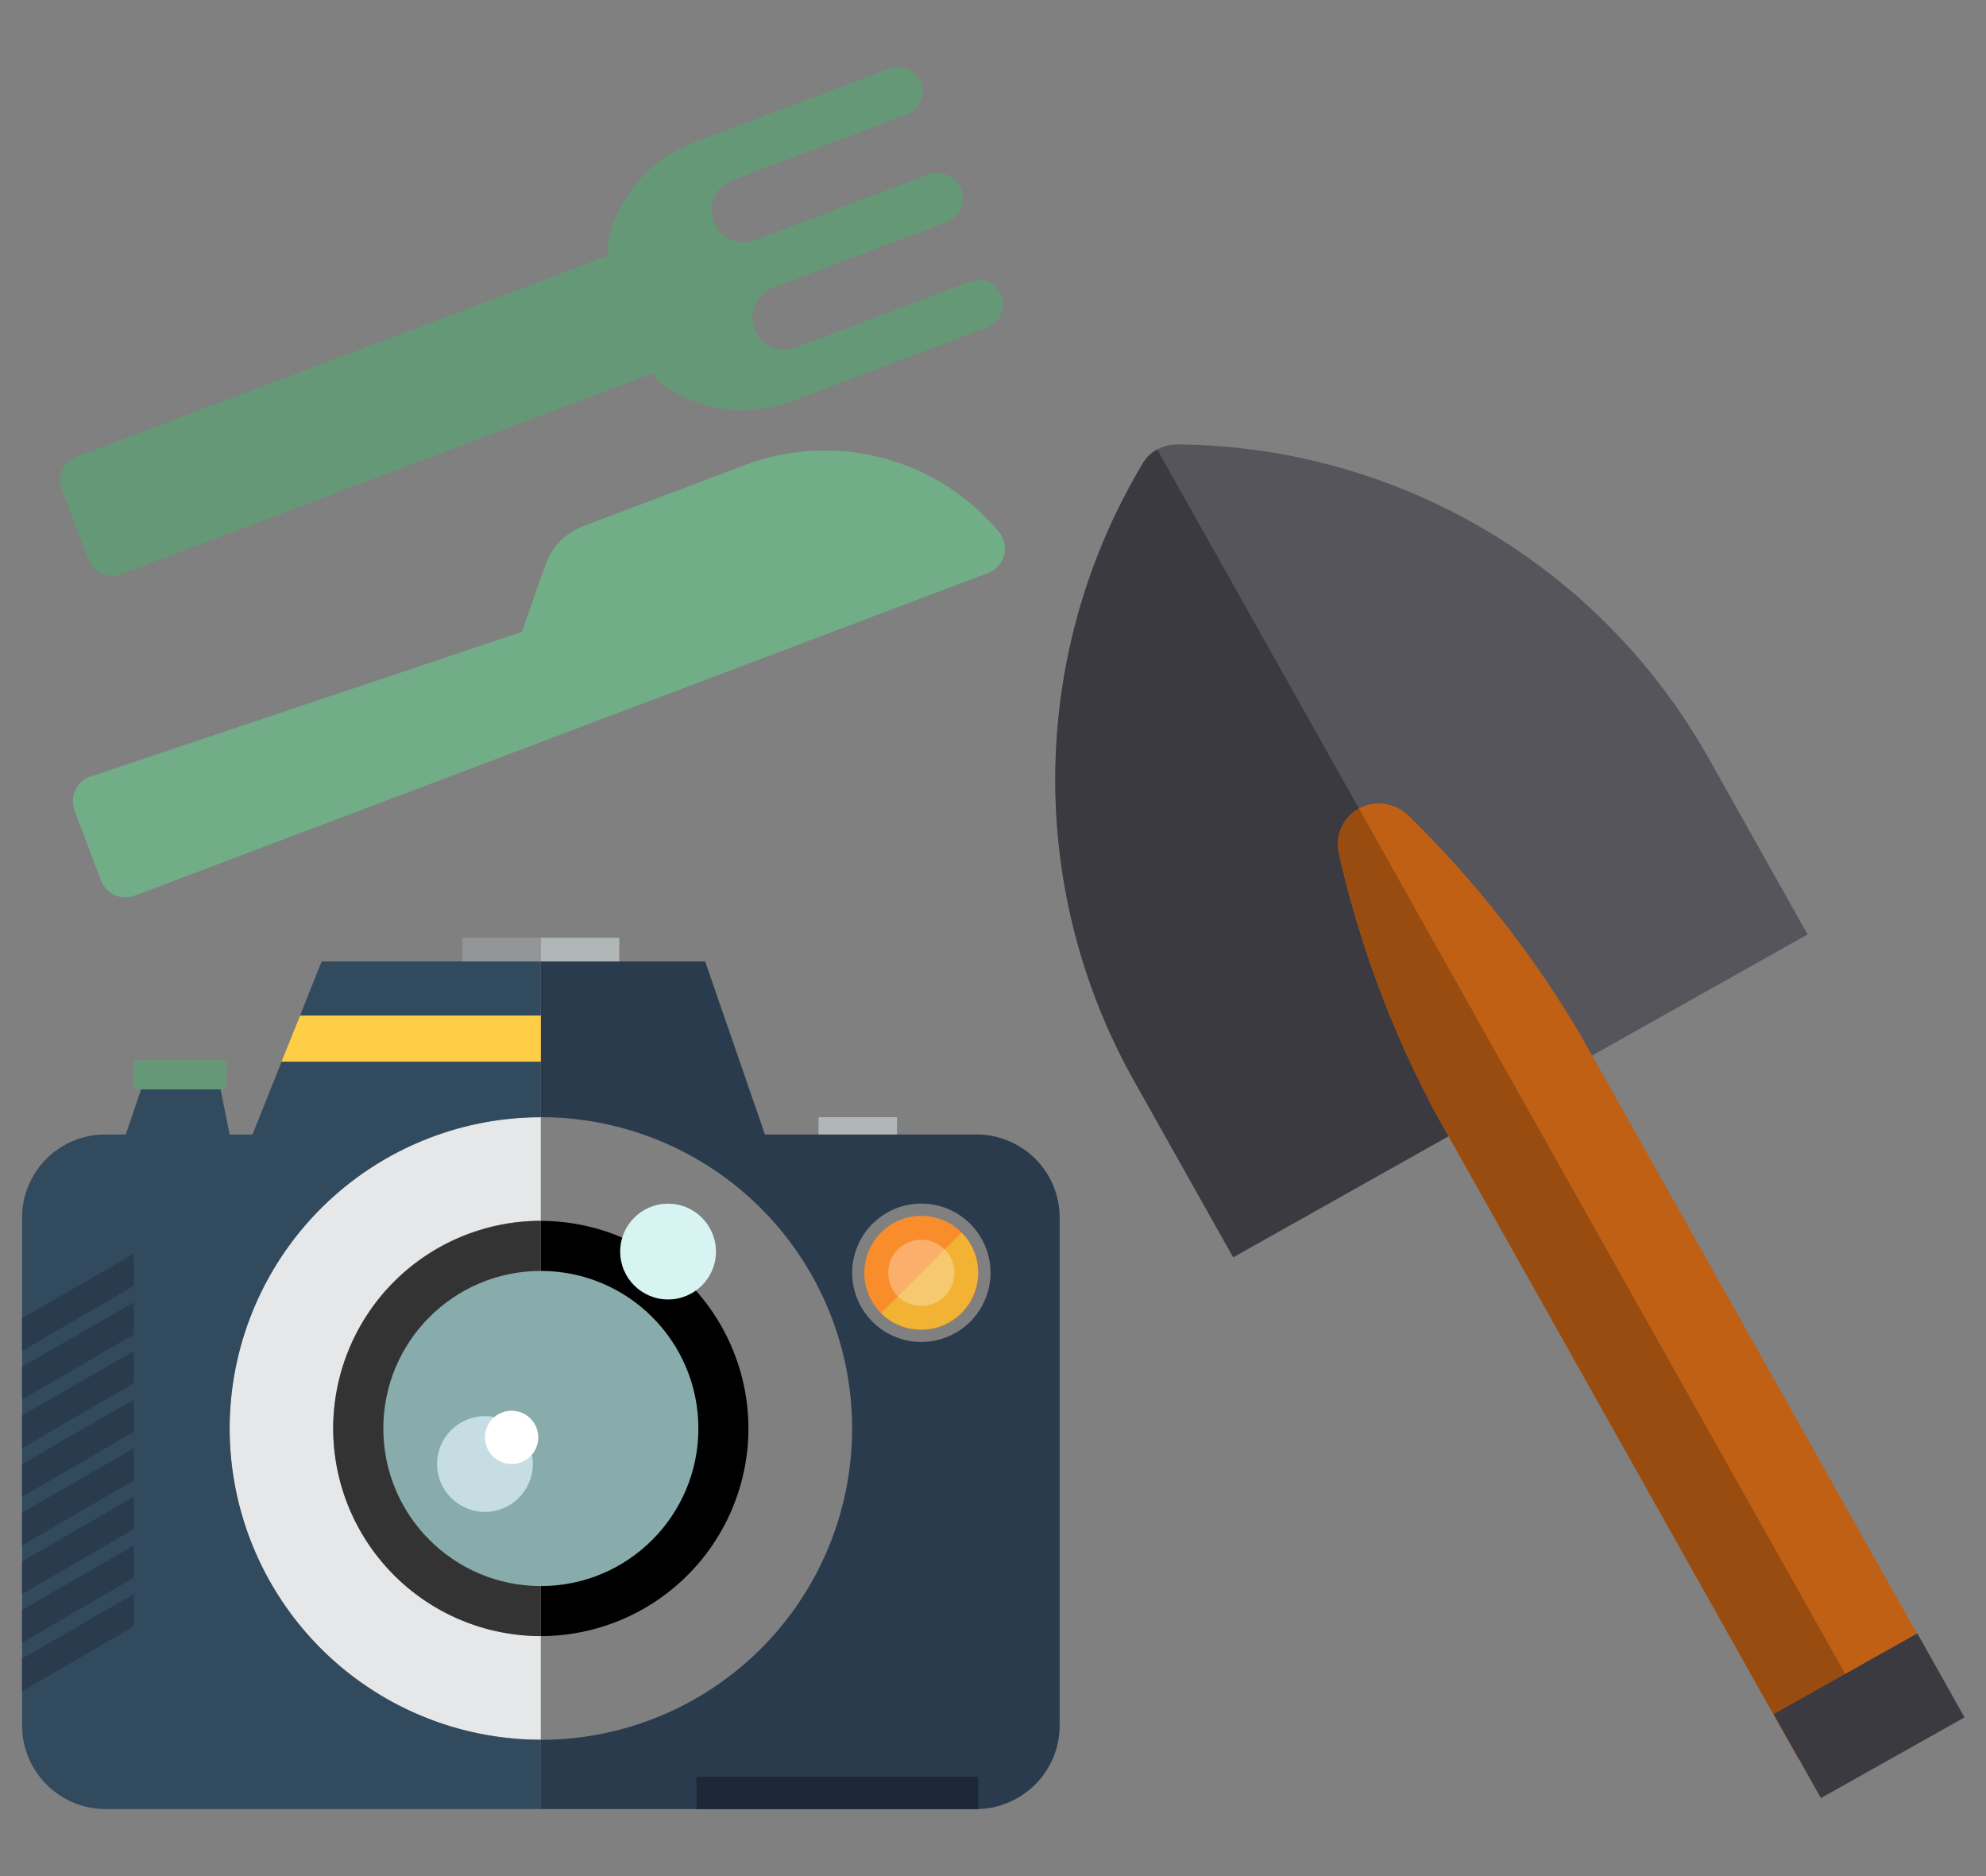 <svg id="Layer_1" data-name="Layer 1" xmlns="http://www.w3.org/2000/svg" viewBox="0 0 90 85"><rect x="0" y="0" width="90" height="85" fill="#808080" stroke="none"/><defs><style>.cls-1{fill:#57555c;}.cls-2{fill:#3c3a41;}.cls-3{fill:#bf6015;}.cls-4{fill:#994c10;}.cls-5{fill:none;}.cls-6{fill:#2b3b4e;}.cls-7{fill:#e6e7e8;}.cls-8{fill:#333;}.cls-9{fill:#324a5e;}.cls-10{fill:#88abac;}.cls-11{fill:#ffce47;}.cls-12{fill:#659876;}.cls-13{fill:#c5dde3;}.cls-14{fill:#d8f4f2;}.cls-15{fill:#f98d2b;}.cls-16{fill:#f2b233;}.cls-17,.cls-18{fill:#fff;}.cls-18{opacity:0.3;}.cls-19{fill:#1c2835;}.cls-20{fill:#939598;}.cls-21{fill:#b0b7b6;}.cls-22{fill:#71ae87;}</style></defs><path class="cls-1" d="M51.368,48.925a27.86,27.86,0,0,1,.389-27.875,1.8,1.8,0,0,1,1.627-.914A27.86,27.86,0,0,1,77.4,34.3l4.516,8.037L55.884,56.962Z"/><path class="cls-2" d="M51.368,48.925a27.86,27.86,0,0,1,.389-27.875,1.68,1.68,0,0,1,.686-.684L68.9,49.648,55.884,56.962Z"/><path class="cls-3" d="M81.506,79.7,65.169,50.631a46.724,46.724,0,0,1-4.488-11.949,1.836,1.836,0,0,1,.9-2.048,1.916,1.916,0,0,1,2.22.293,47.948,47.948,0,0,1,7.872,10.047L88.014,76.045Z"/><path class="cls-4" d="M84.76,77.874,81.506,79.7,65.169,50.631a46.724,46.724,0,0,1-4.488-11.949,1.836,1.836,0,0,1,.9-2.048Z"/><rect class="cls-2" x="80.945" y="75.544" width="7.464" height="4.364" transform="matrix(0.872, -0.49, 0.49, 0.872, -27.221, 51.45)"/><path class="cls-5" d="M41.753,54.535a3.134,3.134,0,1,0,3.134,3.134A3.139,3.139,0,0,0,41.753,54.535Z"/><path class="cls-5" d="M33.917,64.721a9.419,9.419,0,0,1-9.407,9.406v4.7a14.1,14.1,0,1,0,0-28.209v4.7A9.419,9.419,0,0,1,33.917,64.721Z"/><path d="M33.917,64.721a9.419,9.419,0,0,0-9.407-9.406V74.127A9.419,9.419,0,0,0,33.917,64.721Z"/><path class="cls-6" d="M44.259,51.4H34.665L31.956,43.56H24.51v7.057a14.1,14.1,0,1,1,0,28.209v3.138H44.233a3.792,3.792,0,0,0,3.788-3.789V55.158A3.767,3.767,0,0,0,44.259,51.4ZM41.753,60.8a3.134,3.134,0,1,1,3.134-3.134A3.139,3.139,0,0,1,41.753,60.8Z"/><path class="cls-7" d="M10.406,64.721a14.118,14.118,0,0,0,14.1,14.1v-4.7a9.406,9.406,0,0,1,0-18.812v-4.7A14.117,14.117,0,0,0,10.406,64.721Z"/><rect x="7.268" y="49.048" width="1.569" height="2.349"/><path class="cls-8" d="M15.1,64.721a9.419,9.419,0,0,0,9.406,9.406V55.315A9.419,9.419,0,0,0,15.1,64.721Z"/><path class="cls-9" d="M10.406,64.721a14.117,14.117,0,0,1,14.1-14.1V43.56H14.576L11.442,51.4H10.406l-.663-3.3-2.906-.049L5.7,51.4H4.762A3.767,3.767,0,0,0,1,55.158V78.175a3.792,3.792,0,0,0,3.788,3.789H24.51V78.826A14.118,14.118,0,0,1,10.406,64.721Z"/><circle class="cls-10" cx="24.51" cy="64.721" r="7.139"/><polygon class="cls-11" points="24.51 48.101 12.755 48.101 13.596 46.012 24.51 46.012 24.51 48.101"/><rect class="cls-12" x="6.066" y="48.027" width="4.195" height="1.331"/><circle class="cls-13" cx="21.977" cy="66.331" r="2.17"/><circle class="cls-14" cx="30.275" cy="56.705" r="2.17"/><polygon class="cls-6" points="1 66.331 6.066 63.411 6.066 64.871 1 67.817 1 66.331"/><polygon class="cls-6" points="1 64.128 6.066 61.207 6.066 62.668 1 65.614 1 64.128"/><polygon class="cls-6" points="1 61.925 6.066 59.004 6.066 60.464 1 63.411 1 61.925"/><polygon class="cls-6" points="1 59.721 6.066 56.801 6.066 58.261 1 61.207 1 59.721"/><polygon class="cls-6" points="1 75.145 6.066 72.224 6.066 73.684 1 76.631 1 75.145"/><polygon class="cls-6" points="1 72.941 6.066 70.021 6.066 71.481 1 74.427 1 72.941"/><polygon class="cls-6" points="1 70.738 6.066 67.817 6.066 69.278 1 72.224 1 70.738"/><polygon class="cls-6" points="1 68.535 6.066 65.614 6.066 67.074 1 70.021 1 68.535"/><circle class="cls-15" cx="41.751" cy="57.669" r="2.581"/><path class="cls-16" d="M43.576,55.844l-3.65,3.65a2.581,2.581,0,0,0,3.65-3.65Z"/><circle class="cls-17" cx="23.185" cy="65.124" r="1.208"/><circle class="cls-18" cx="41.751" cy="57.669" r="1.502"/><rect class="cls-19" x="31.563" y="80.499" width="12.769" height="1.465"/><rect class="cls-20" x="20.955" y="42.487" width="3.555" height="1.073"/><rect class="cls-21" x="24.51" y="42.487" width="3.555" height="1.073"/><rect class="cls-21" x="37.094" y="50.617" width="3.555" height="0.78"/><path class="cls-22" d="M44.779,25.959a1.182,1.182,0,0,0,.658-.618,1.259,1.259,0,0,0,.066-.187,1.18,1.18,0,0,0-.236-1.056,10.278,10.278,0,0,0-11.521-3.023l-7.319,2.768a2.9,2.9,0,0,0-1.617,1.519c-.034.074-.065.15-.092.228l-1.072,3.041L4.108,35.183a1.178,1.178,0,0,0-.691.613l-.009.019a1.188,1.188,0,0,0-.03.905l1.2,3.174a1.181,1.181,0,0,0,1.521.687Zm0,0"/><path class="cls-12" d="M45.387,13.4a1.108,1.108,0,0,0-1.429-.644l-7.912,2.991a1.448,1.448,0,0,1-1.026-2.708l7.873-2.975a1.153,1.153,0,1,0-.816-2.157l-7.87,2.975a1.447,1.447,0,1,1-1.024-2.707l7.91-2.99a1.11,1.11,0,1,0-.785-2.077l-8.9,3.365a6.22,6.22,0,0,0-3.914,4.77l.12.319-16.657,6.3h0L3.476,20.687A1.159,1.159,0,0,0,2.8,22.182L4,25.342a1.159,1.159,0,0,0,1.494.674l7.481-2.827h0l16.657-6.3.12.318a6.221,6.221,0,0,0,6.09.986l8.9-3.364A1.11,1.11,0,0,0,45.387,13.4Z"/></svg>
